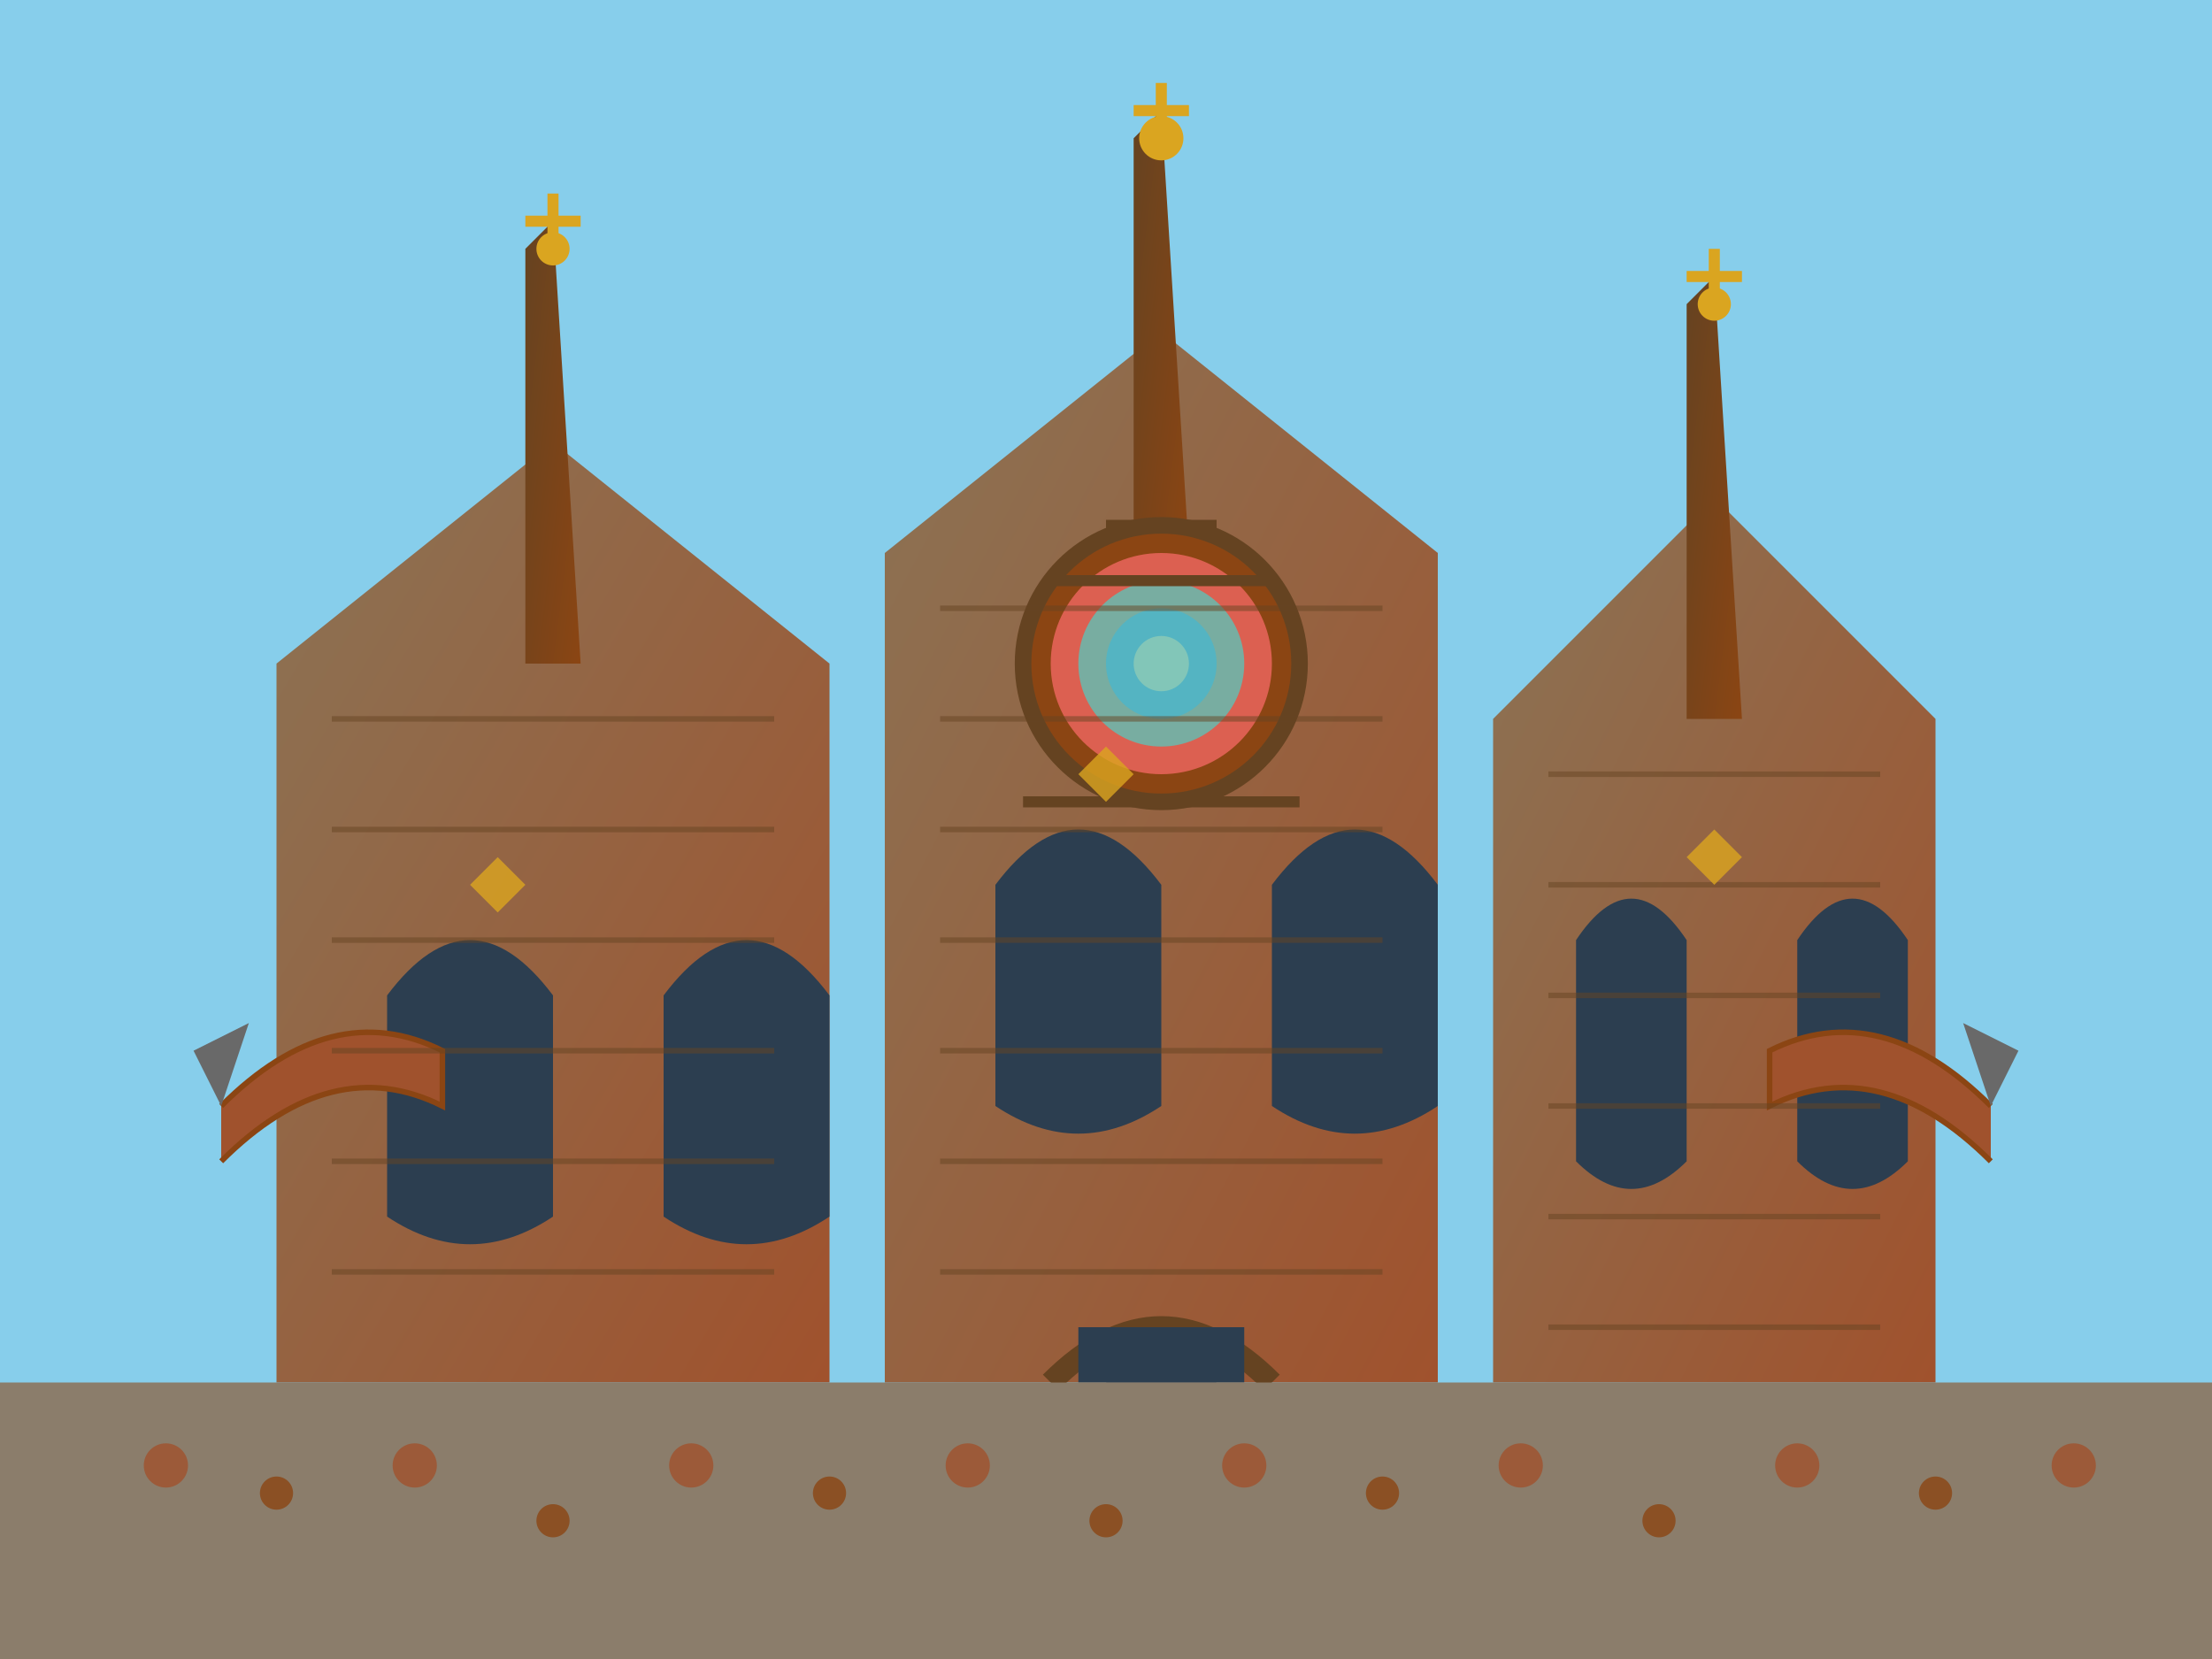 <svg width="400" height="300" viewBox="0 0 400 300" fill="none" xmlns="http://www.w3.org/2000/svg">
  <!-- Historical German architecture - Gothic cathedral style -->
  <defs>
    <linearGradient id="stoneGradient" x1="0%" y1="0%" x2="100%" y2="100%">
      <stop offset="0%" style="stop-color:#8B7355"/>
      <stop offset="100%" style="stop-color:#A0522D"/>
    </linearGradient>
    <linearGradient id="roofGradient" x1="0%" y1="0%" x2="100%" y2="100%">
      <stop offset="0%" style="stop-color:#654321"/>
      <stop offset="100%" style="stop-color:#8B4513"/>
    </linearGradient>
  </defs>
  
  <!-- Background sky -->
  <rect width="400" height="300" fill="#87CEEB"/>
  
  <!-- Main cathedral structure -->
  <polygon points="50,250 150,250 150,120 100,80 50,120" fill="url(#stoneGradient)"/>
  <polygon points="160,250 260,250 260,100 210,60 160,100" fill="url(#stoneGradient)"/>
  <polygon points="270,250 350,250 350,130 310,90 270,130" fill="url(#stoneGradient)"/>
  
  <!-- Gothic spires -->
  <polygon points="95,120 105,120 100,40 95,45" fill="url(#roofGradient)"/>
  <polygon points="205,100 215,100 210,20 205,25" fill="url(#roofGradient)"/>
  <polygon points="305,130 315,130 310,50 305,55" fill="url(#roofGradient)"/>
  
  <!-- Gothic arched windows -->
  <path d="M70 180 Q85 160 100 180 L100 220 Q85 230 70 220 Z" fill="#2c3e50"/>
  <path d="M120 180 Q135 160 150 180 L150 220 Q135 230 120 220 Z" fill="#2c3e50"/>
  
  <path d="M180 160 Q195 140 210 160 L210 200 Q195 210 180 200 Z" fill="#2c3e50"/>
  <path d="M230 160 Q245 140 260 160 L260 200 Q245 210 230 200 Z" fill="#2c3e50"/>
  
  <path d="M285 170 Q295 155 305 170 L305 210 Q295 220 285 210 Z" fill="#2c3e50"/>
  <path d="M325 170 Q335 155 345 170 L345 210 Q335 220 325 210 Z" fill="#2c3e50"/>
  
  <!-- Rose window (circular stained glass) -->
  <circle cx="210" cy="120" r="25" fill="#8B4513" stroke="#654321" stroke-width="3"/>
  <circle cx="210" cy="120" r="20" fill="#FF6B6B" opacity="0.7"/>
  <circle cx="210" cy="120" r="15" fill="#4ECDC4" opacity="0.7"/>
  <circle cx="210" cy="120" r="10" fill="#45B7D1" opacity="0.7"/>
  <circle cx="210" cy="120" r="5" fill="#96CEB4" opacity="0.7"/>
  
  <!-- Decorative stonework lines -->
  <g stroke="#654321" stroke-width="2" fill="none">
    <line x1="200" y1="95" x2="220" y2="95"/>
    <line x1="190" y1="105" x2="230" y2="105"/>
    <line x1="185" y1="145" x2="235" y2="145"/>
  </g>
  
  <!-- Flying buttresses -->
  <path d="M40 200 Q60 180 80 190 L80 200 Q60 190 40 210" fill="#A0522D" stroke="#8B4513" stroke-width="1"/>
  <path d="M360 200 Q340 180 320 190 L320 200 Q340 190 360 210" fill="#A0522D" stroke="#8B4513" stroke-width="1"/>
  
  <!-- Gothic entrance portal -->
  <path d="M190 250 Q210 230 230 250" fill="none" stroke="#654321" stroke-width="4"/>
  <rect x="195" y="240" width="30" height="10" fill="#2c3e50"/>
  <path d="M200 250 Q210 240 220 250" fill="#2c3e50"/>
  
  <!-- Ornate details -->
  <circle cx="100" cy="45" r="3" fill="#DAA520"/>
  <circle cx="210" cy="25" r="4" fill="#DAA520"/>
  <circle cx="310" cy="55" r="3" fill="#DAA520"/>
  
  <!-- Medieval cross on spires -->
  <g stroke="#DAA520" stroke-width="2">
    <line x1="100" y1="35" x2="100" y2="45"/>
    <line x1="95" y1="40" x2="105" y2="40"/>
    <line x1="210" y1="15" x2="210" y2="25"/>
    <line x1="205" y1="20" x2="215" y2="20"/>
    <line x1="310" y1="45" x2="310" y2="55"/>
    <line x1="305" y1="50" x2="315" y2="50"/>
  </g>
  
  <!-- Stone texture details -->
  <g stroke="#654321" stroke-width="1" opacity="0.5">
    <line x1="60" y1="130" x2="140" y2="130"/>
    <line x1="60" y1="150" x2="140" y2="150"/>
    <line x1="60" y1="170" x2="140" y2="170"/>
    <line x1="60" y1="190" x2="140" y2="190"/>
    <line x1="60" y1="210" x2="140" y2="210"/>
    <line x1="60" y1="230" x2="140" y2="230"/>
    
    <line x1="170" y1="110" x2="250" y2="110"/>
    <line x1="170" y1="130" x2="250" y2="130"/>
    <line x1="170" y1="150" x2="250" y2="150"/>
    <line x1="170" y1="170" x2="250" y2="170"/>
    <line x1="170" y1="190" x2="250" y2="190"/>
    <line x1="170" y1="210" x2="250" y2="210"/>
    <line x1="170" y1="230" x2="250" y2="230"/>
    
    <line x1="280" y1="140" x2="340" y2="140"/>
    <line x1="280" y1="160" x2="340" y2="160"/>
    <line x1="280" y1="180" x2="340" y2="180"/>
    <line x1="280" y1="200" x2="340" y2="200"/>
    <line x1="280" y1="220" x2="340" y2="220"/>
    <line x1="280" y1="240" x2="340" y2="240"/>
  </g>
  
  <!-- Medieval gargoyles (simplified) -->
  <polygon points="35,190 45,185 40,200" fill="#696969"/>
  <polygon points="365,190 355,185 360,200" fill="#696969"/>
  
  <!-- Ground level with cobblestones -->
  <rect x="0" y="250" width="400" height="50" fill="#8B7D6B"/>
  <circle cx="30" cy="265" r="4" fill="#A0522D" opacity="0.8"/>
  <circle cx="50" cy="270" r="3" fill="#8B4513" opacity="0.8"/>
  <circle cx="75" cy="265" r="4" fill="#A0522D" opacity="0.8"/>
  <circle cx="100" cy="275" r="3" fill="#8B4513" opacity="0.8"/>
  <circle cx="125" cy="265" r="4" fill="#A0522D" opacity="0.8"/>
  <circle cx="150" cy="270" r="3" fill="#8B4513" opacity="0.8"/>
  <circle cx="175" cy="265" r="4" fill="#A0522D" opacity="0.8"/>
  <circle cx="200" cy="275" r="3" fill="#8B4513" opacity="0.8"/>
  <circle cx="225" cy="265" r="4" fill="#A0522D" opacity="0.8"/>
  <circle cx="250" cy="270" r="3" fill="#8B4513" opacity="0.8"/>
  <circle cx="275" cy="265" r="4" fill="#A0522D" opacity="0.8"/>
  <circle cx="300" cy="275" r="3" fill="#8B4513" opacity="0.8"/>
  <circle cx="325" cy="265" r="4" fill="#A0522D" opacity="0.8"/>
  <circle cx="350" cy="270" r="3" fill="#8B4513" opacity="0.8"/>
  <circle cx="375" cy="265" r="4" fill="#A0522D" opacity="0.8"/>
  
  <!-- Small decorative elements -->
  <polygon points="85,160 90,155 95,160 90,165" fill="#DAA520" opacity="0.8"/>
  <polygon points="195,140 200,135 205,140 200,145" fill="#DAA520" opacity="0.8"/>
  <polygon points="305,155 310,150 315,155 310,160" fill="#DAA520" opacity="0.8"/>
</svg>
